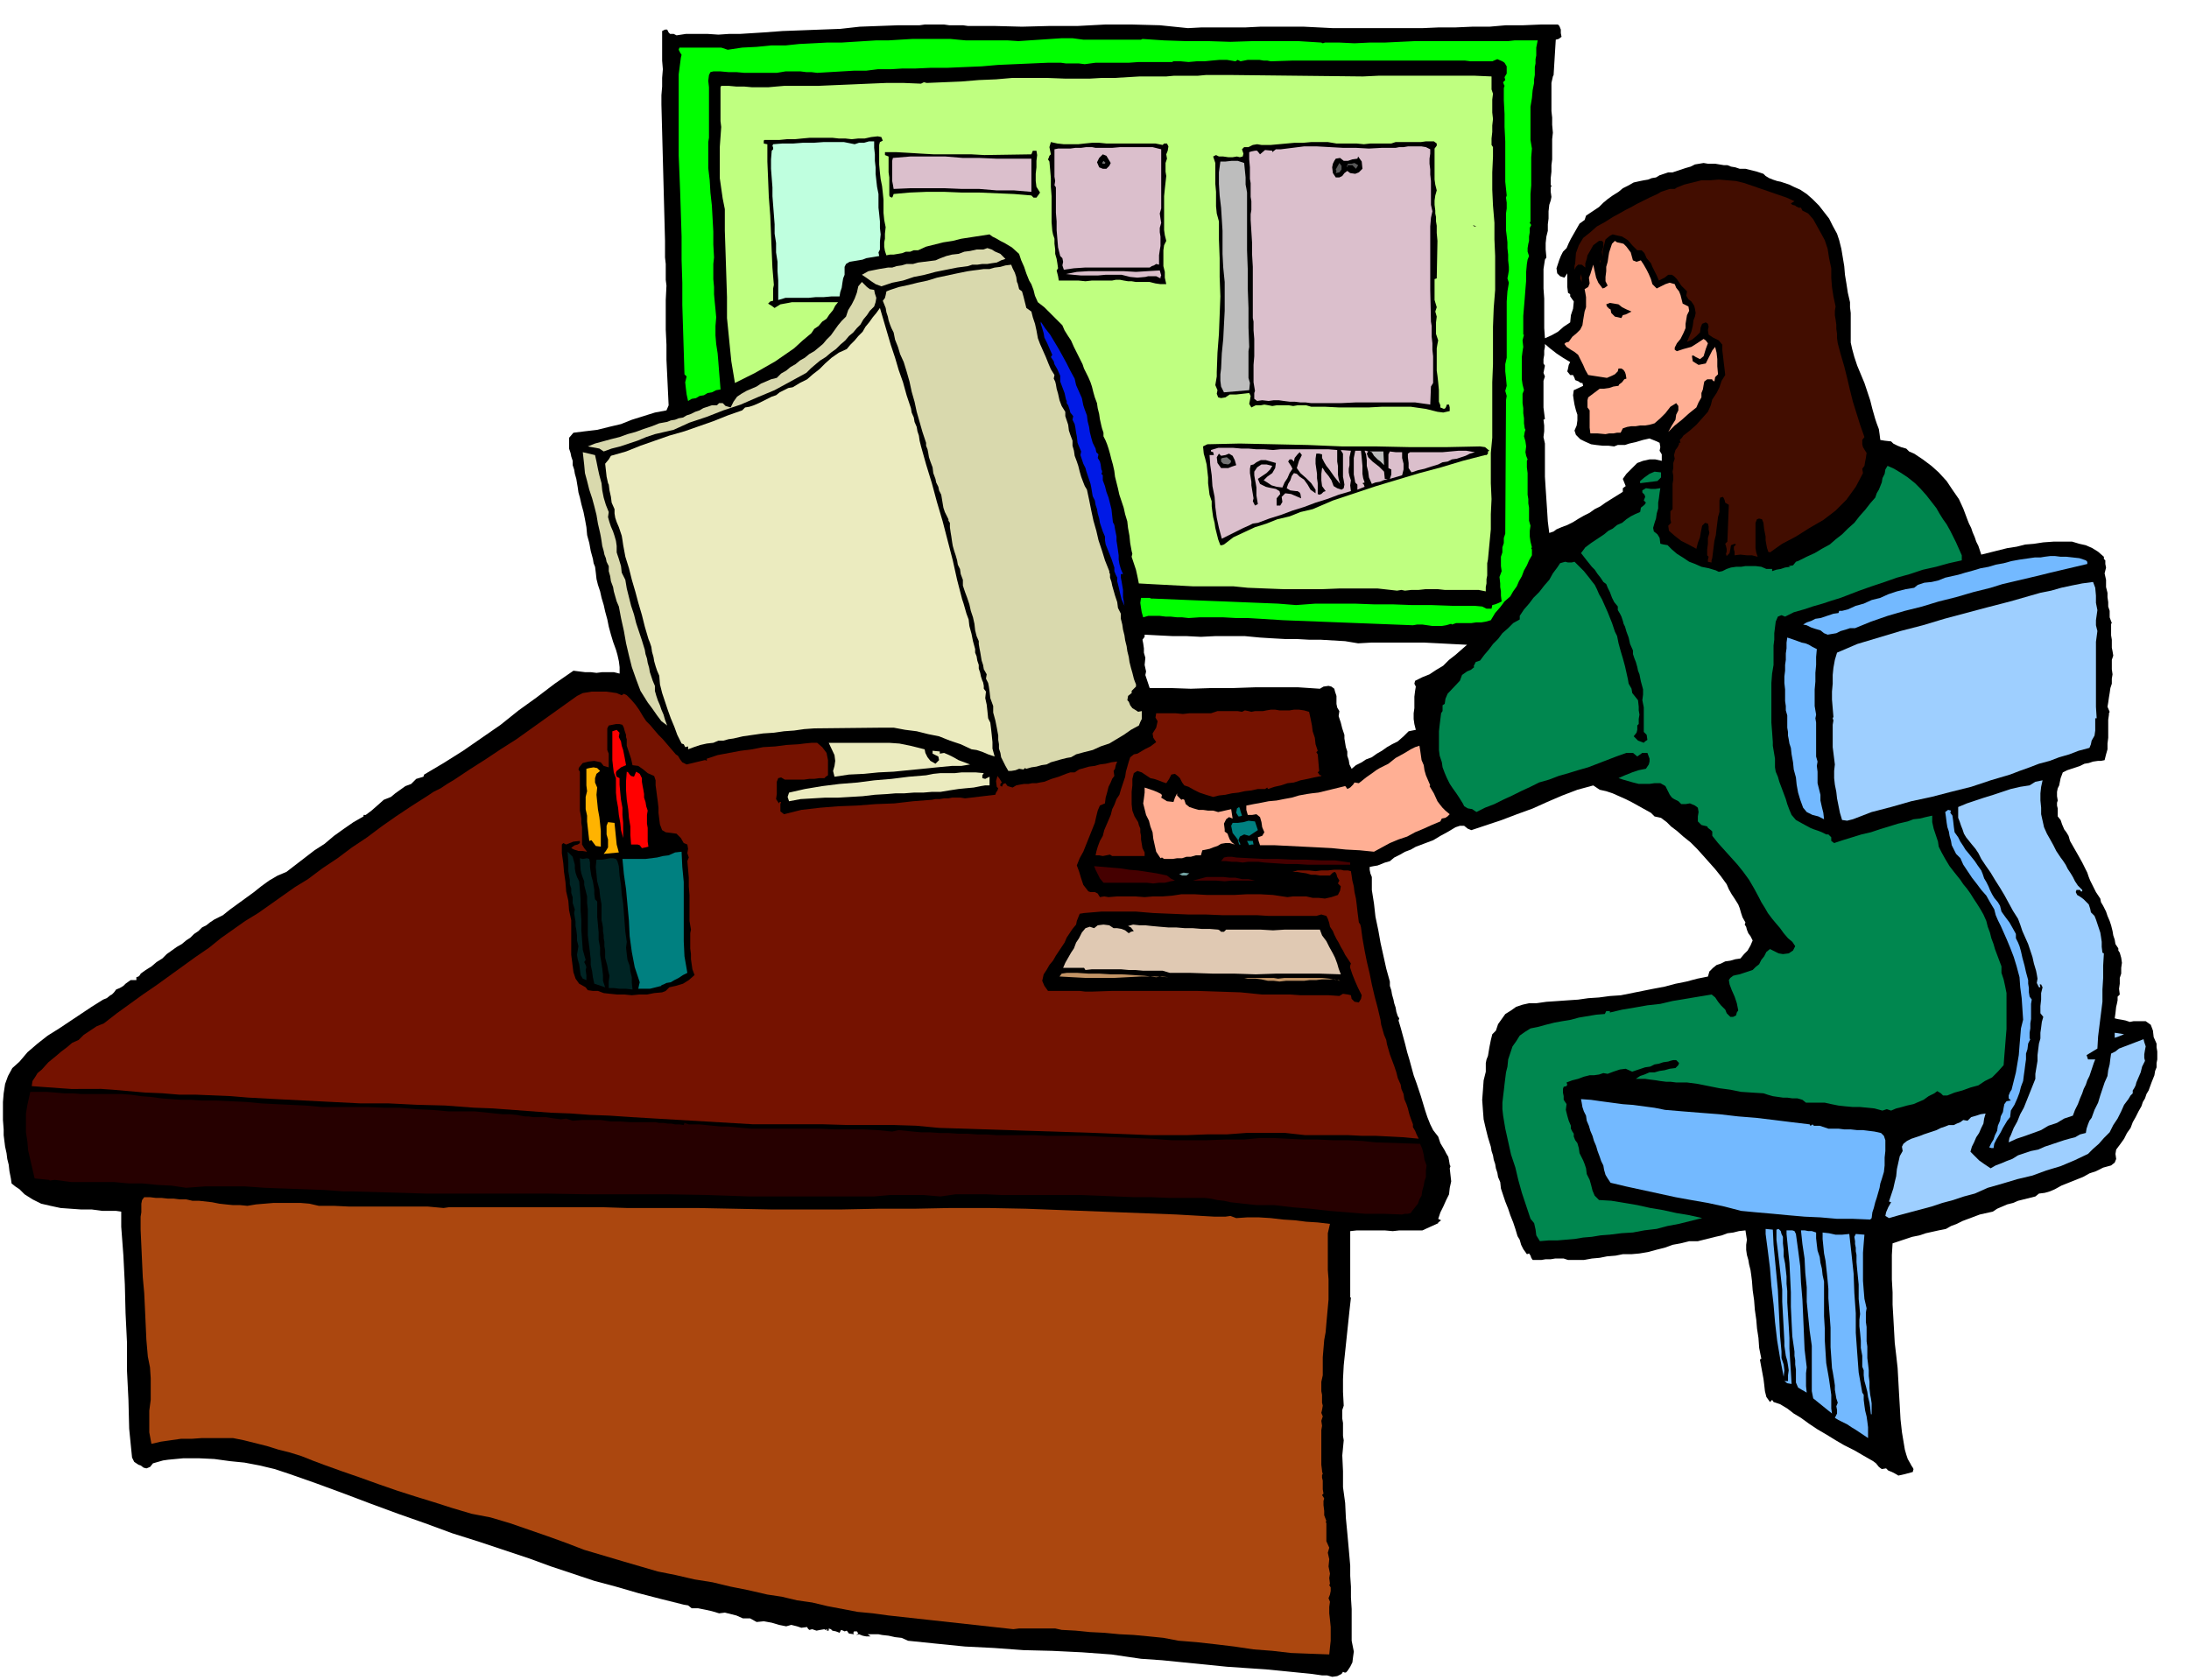 <svg xmlns="http://www.w3.org/2000/svg" fill-rule="evenodd" height="376.396" preserveAspectRatio="none" stroke-linecap="round" viewBox="0 0 3035 2329" width="490.455"><style>.brush1{fill:#000}.pen1{stroke:none}.brush5{fill:#dbbfcc}.brush6{fill:#bdbdbd}.brush7{fill:#737373}.brush9{fill:#420d00}.brush10{fill:#ffaf94}.brush11{fill:#d9d9ad}.brush12{fill:#ebebbf}.brush15{fill:#73b9ff}.brush16{fill:#9ecfff}.brush17{fill:#751200}.brush18{fill:teal}.brush19{fill:red}.brush20{fill:#ffb300}.brush21{fill:#002424}.brush22{fill:#450000}</style><path class="pen1 brush1" d="m2990 1447-4-9-1-9-3-8-7-5h-17l-5 1-6-2-5-1-6-1-4-1 1-7 1-9 1-4 1-5v-5l3-3-1-8 1-7v-8l2-6v-8l1-7-1-7-2-7-2-3v-3l-4-6-1-6-2-6-1-6-2-8-2-6-3-7-2-6-2-4-2-4-3-5-1-5-6-9-5-10-3-6-2-5-2-6-2-4-5-10-5-9-4-7-4-7-4-7-2-7-3-5-3-4-3-7-2-6-4-5v-11l-1-4v-4l1-3-1-6v-6l1-5 2-4 2-10 3-8 6-3 6-2 6-2 6-2 6-3 6-1 6-2 7-1h4l5-1 2-8 2-7v-8l1-8v-25l1-7v-2l1-2-3-7 1-6 1-7 1-6 1-7 2-6v-7l1-6-1-7v-13l2-6-1-6-1-5v-11l-1-6v-16l1-1-3-8v-9l-2-6v-6l-1-7v-6l-1-4-1-4v-10l-2-9 1-4 1-4-1-5v-5l-2-2v-3l-8-7-8-5-9-4-9-2-10-3h-26l-14 1-13 2-12 1-12 3-13 2-12 3-12 3-12 3-2-6-2-6-3-6-2-6-3-7-2-6-3-6-2-5-6-16-6-13-9-13-8-12-11-12-10-9-12-9-12-8-7-3-4-4-7-2-5-2-6-3-3-3-9-1-6-1-1-8-1-7-3-8-2-6-4-14-3-12-4-12-4-12-5-12-5-12-4-12-3-11-2-9v-41l-1-8v-7l-3-13-2-13-2-12-1-12-2-12-2-12-3-12-3-9-6-11-5-10-7-9-7-9-9-9-8-7-9-6-9-4-6-3-6-2-6-2-5-1-6-2-5-2-5-3-3-3-9-3-8-2-8-2h-8l-6-2-6-1-5-2h-5l-6-1-6-1h-10l-6-1-6 1-6 1-6 3-7 2-6 2-6 2-6 2h-6l-6 2-6 2-5 3-6 1-5 2-6 1-5 1-9 2-7 4-8 4-6 5-8 5-7 5-6 5-6 6-6 4-6 4-6 4-2 6-7 5-4 7-4 7-4 7-3 6-3 7-5 5-3 6-2 5-2 6-2 6 1 7 4 4 6 2 2-3 2-3v19l1 8 3 2v3l5 7-1 10-3 9-1 10-9 6-8 7-9 5-9 4-1-14v-41l-1-14v-27l2-13 2-3-1-11v-9l1-9 2-8v-9l1-8v-10l1-9 2-6 1-5-1-7v-6l1-2-1-2v-9l1-9v-9l1-8v-28l1-9-1-11v-10l-1-9v-39l2-9 1-2 3-49 4-1 4-3-1-5v-5l-2-5-2-2h-24l-24 1h-24l-23 2h-24l-23 1h-23l-23 1h-124l-20-1-20-1h-61l-20 1h-61l-19 1-39-4-38-1h-38l-38 2h-39l-38 1-38-1h-37l-7-1h-19l-7-1h-27l-7 1h-29l-27 1-27 1-27 3-27 1-26 1-27 1-27 2-16 1-16 1h-15l-15 1-15-1h-30l-13 2-4-2h-5l-2-2-2-4h-3l-4 2v41l1 12-1 12v12l-1 12v13l5 189v23l1 9v22l1 8-1 20v41l1 21v21l1 21 1 21 1 21-3 7-16 3-16 5-16 5-15 6-17 4-16 4-17 2-16 2-6 7v15l2 6 1 5 2 6v6l2 6 1 6 2 7 1 6 1 6 1 7 2 7 2 9 3 11 2 10 2 11 1 11 3 11 2 11 3 11 1 6 2 5 1 8 1 9 2 8 3 9 2 9 3 10 2 9 3 11 2 10 3 11 3 10 4 11 2 7 2 9 1 8v9l-8-2h-16l-8 1-8-1h-8l-8-1-8-1-26 18-25 19-25 18-25 20-26 18-26 18-27 17-27 16-1 3-10 3-7 7-8 3-7 5-7 5-6 5-10 4-9 8-8 7-8 6h-3v2l-14 8-13 9-14 10-13 11-14 9-13 10-13 10-13 10-12 5-12 7-11 8-10 8-11 8-11 8-11 8-10 8-6 3-6 3-6 4-5 4-6 3-5 5-6 4-5 5-6 4-6 5-7 4-7 5-7 5-6 6-8 5-7 6-8 5-7 5-1 2-2 2-3 1v4h-8l-7 5-3 3-5 3-5 2-3 4-3 3-2 1-5 4-5 2-16 10-15 10-15 10-15 10-16 10-14 11-14 12-11 13-10 9-6 11-4 11-2 13-1 12v25l1 13v8l1 8 1 8 2 9 1 8 2 8 1 9 2 10 1 7 5 4 6 4 7 7 11 7 12 6 13 3 14 3 14 1 14 1h15l15 2h19l7 1v21l3 40 2 40 1 40 2 41v39l2 40 1 40 4 40 3 6 6 4 3 1 4 3 4 1 5-2 4-5 7-2 7-2 7-1 21-2h22l21 1 22 3 20 2 21 4 21 5 21 7 37 13 38 14 37 14 38 14 37 13 38 14 38 12 39 13 30 10 30 11 30 10 30 10 30 8 31 9 31 8 32 8 6 1 5 4h9l10 2 9 2 10 3 8-1 8 2 8 2 9 4h10l9 5 10-1 11 2 10 3 10 2 7-2 8 2 6 2 8-1 1 2 2 2 4-1 6 2 5-1 6-1 1 1 3-1-1 2h3v-3l3 1 1 1 1 1 5 1 5 2 2-4 3 1 2 1 3-1 3 4 7 1-1-2 1-2h4l2 3-3 2 4-1 5 2 5 1h6l-4-3h15l5 1 9 1 9 2 9 1 9 4 39 4 40 4 40 2 41 3 40 1 41 2 41 3 41 6 29 2 30 3 30 3 30 3 29 2 29 2 30 3 30 3 7 1 7 1h7l7 2 7-1 6-3 2-3 2 1h2l2-2 4-6 3-6 1-8 1-7-3-15v-44l-1-16v-15l-1-15v-14l-2-23-2-22-2-21-1-21-3-22v-22l-1-22 2-21-1-6v-18l-1-6v-12l2-6-1-19v-18l1-19 2-19 2-19 2-19 2-19 2-18h-1v-92l9-1h39l11 1 9-1h32l22-10v-1l4-3-4-2 3-9 4-8 4-9 4-8 1-9 2-9-1-9-1-9 1-3-1-2-1-6-1-5-3-5-2-4-6-10-3-9-7-9-4-8-4-10-3-9-3-10-3-10-3-9-3-9-4-11-3-11-3-11-3-10-3-12-3-11-3-11-3-10 1-3-2-3-2-6-1-6-2-6-1-5-2-7-1-6-2-6v-6l-5-18-4-18-4-18-3-17-4-19-2-18-3-19v-18l-2-5-1-5v-4l5-1 6-1 5-2 5-2 7-2 6-5 8-4 7-4 8-3 7-4 8-3 8-3 8-3 10-6 11-6 5-3 5-3 6-2h6l5 4 5 2 21-7 21-7 21-8 22-8 20-9 21-9 21-8 22-6 9 6 9 2 9 3 9 4 9 4 8 4 9 5 9 5 9 5 5 5 9 2 8 6 6 6 8 6 9 8 10 8 9 9 9 10 8 9 8 9 8 10 8 11 3 7 4 7 4 6 5 8 2 5 2 7 2 6 4 7-1 3 2 3 1 4 2 5 3 4 3 6-3 7-4 7-5 5-5 6-7 1-7 2-7 1-6 3-6 2-5 4-5 5-2 7-15 3-15 4-15 3-15 4-16 3-15 3-15 3-15 3-15 1-15 2-15 1-14 2-15 1-14 1-15 1-14 2h-10l-9 2-9 3-7 5-8 5-5 7-5 7-3 9-5 5-2 8-1 5-1 5-1 6-1 6-2 5-1 5v12l-3 12-1 14-1 13 1 14 1 13 3 13 3 12 4 13 1 6 2 6 1 6 2 6 1 6 2 6 1 6 3 7 1 9 3 9 3 9 4 10 3 9 4 10 3 9 3 10 3 5 2 7 3 6 5 7 3-1 2 3 1 3 2 3h12l6-1h7l6-1h12l6 2h22l11-2 11-1 10-2 12-1 10-2h12l11-1 12-2 11-3 12-3 11-4 11-2 12-3h12l8-2 8-2 8-2 9-2 8-3 8-1 8-2 9-1 2 13-1 7v7l1 7 2 7 1 6 2 8 1 7 1 8 1 13 2 14 1 13 2 14 1 12 2 13 1 14 3 15-2 1 5 27 1 8 1 9 2 8 5 7 3-3 2 3 9 3 10 6 9 7 10 6 11 8 12 8 12 7 13 8 12 7 14 7 12 7 14 8 4 3 4 5 4 3 6-1 3 3 5 2 4 2 5 3 9-2 11-3 1-4-1-2-2-3-1-2-4-7-2-6-2-7-1-6-3-18-2-18-1-18-1-17-1-18-1-18-2-18-2-17-1-18-1-18-1-17v-17l-1-18v-34l1-16 9-3 9-3 9-3 10-2 9-3 9-2 9-2 10-2 7-4 8-3 8-4 8-3 8-3 8-3 9-2 9-2 6-4 7-3 7-3 8-2 7-3 8-2 8-2 8-2 5-4 8-1 7-2 7-3 9-5 10-4 10-4 10-4 9-5 9-3 10-5 11-3 5-4 2-5-1-7 1-6 6-8 5-7 4-8 5-7 3-8 4-7 4-8 4-7 2-6 3-5 2-6 3-5 4-11 4-10 1-6 2-5v-6l1-5v-11l-1-6v-5zM1962 944l-1 4 2 4-1 6-1 8v16l-1 7v8l1 7 2 8-10 2-7 7-8 7-8 4-7 4-7 5-7 4-7 5-8 3-6 4-8 4-6 5-3-6-1-6-2-6v-6l-2-6-1-6-1-6v-5l-3-9-2-8-3-9 1-7-3-5-1-5v-11l-2-6-1-4-4-3-4-1-7 1-5 3-30-2h-60l-29 1h-30l-30 1-29-1h-28l-2-6-2-6-2-6 1-5-2-9 1-10-2-7v-6l-1-7-1-5 3-4v-3l19 1 20 1h19l20 1 20-1h41l21 2 16 1 18 1h16l18 1h16l17 1 17 1 18 3 18-1h74l20 1 19 1 20 1-8 7-8 7-9 7-8 8-10 6-9 6-10 4-10 5zm342-305-9-2h-8l-9 2-8 3-7 7-8 8-5 7 4 10-4 3v5l-8 5-8 5-8 5-7 5-8 4-7 5-8 4-7 4-8 5-8 4-8 3-7 3-4 3-6 2-2-16-1-16-1-15-1-15-1-16v-46l-2-9 1-8v-8l-1-8 2-1-1-8-1-8v-37l2-6-2-5 1-5 1-5-2-3v-6l1-6v-6l1-5v-4l7 6 9 7 9 6 10 6-2 4-1 5-1 4 4 5h4l2 4 1 3 5 2 1 1 2 1h2l1 4-13 6-1 7 1 7 1 6 2 8 2 6v8l-1 7-3 7 2 6 6 6 6 3 9 4 7 1 9 1h8l8 1 5-2h10l6-2 9-2 10-3 9-2 10 4 4 2 1 6-1 5 3 5v9z"/><path class="pen1" style="fill:#0f0" d="M1383 56h14l15 1 15-1 15-1 15-1 15-1h15l15 2h80l2-1 30 2 30 1h31l31 1 31-1h63l32 2 2 1 3-1h20l21 1 21-1h21l21-1 21-1h129l9-1h32l-2 10v11l-1 5v6l-1 5v11l-1 6v5l-2 10-1 11-2 12v46l2 12-1 12v39l-1 12v38l-1 2 2 3-2 4v6l-1 6v6l-1 4-1 6v5l2 6-2 5-1 6-1 11v12l-1 12-1 13-1 12-1 12v26h1l-2 8 1 9-1 6-1 8v31l1 7 2 8-2 5v13l1 7v7l1 7v7l1 7 1 2-1 3-1 6 2 7 1 7-1 8 1 5 2 5-1 2v9l1 8v30l1 6v6l1 6v18l2 7-1 7v8l1 7 2 8-1 1 1 2v8l-4 7-3 7-4 7-3 8-4 7-3 7-5 7-4 7-8 7-6 8-7 8-6 10-7 2-6 1h-7l-7 1h-21l-6 2-1-1-7 2-6 1h-13l-7-1-7-1h-7l-6 1-180-7-16-1-16-1-17-1h-16l-18-1h-33l-15 1-9-1h-7l-9-1h-7l-8-1h-16l-7 2-2-7-1-6-1-7 1-7h12l2 1h3l24 1 24 1 25 1 26 1 24 1 25 1 25 1 25 2 27-2h54l27 1h26l27 1h27l28 1h31l11 1 6 3h7l1-5 4-1 5-2 4-2-1-8v-6l-1-6v-5l-1-9 3-8-1-7v-13l2-6v-7l2-6v-7l2-6 1-179v-6l1-6-2-7 2-7-1-11-1-9v-10l2-9v-78l1-14 2-12-2-6 1-5 1-6v-5l-1-9v-8l-1-9v-8l-1-9-1-8v-23l1-7v-8l-1-7 1-3-2-19v-56l-1-20v-18l-1-19v-17l1-3-1-2-1-3 3-3-1-4 3-5V92l-3-5-3-2-7-3-7 3h-30l-8-1h-239l-30 1-5-1h-5l-6-1h-16l-10 2-4-2-3 2-12-2h-10l-11 1-10 1h-11l-11 1-11-1h-10l-2 1h-46l-14 1h-46l-15 2-8-1h-18l-7-1h-18l-23 1-23 1-23 1-23 2-24 1-23 1h-23l-22 1h-18l-16 1h-18l-16 2h-17l-17 1-17 1-17 1-8-1h-7l-8-1h-21l-6 1-6 1h-45l-11-1h-11l-11-1h-10l-4 1-2 4-1 8 1 9v70l-1 6v36l2 17 1 17 2 18 1 18 1 18v18l1 18-1 9v21l1 11v10l1 11 1 10 1 11-1 12v13l1 12 2 13 1 12 1 13 1 12 1 13-6 1-6 3-6 1-5 3-6 1-5 3-6 1-5 3-2-9-1-8-1-9 2-8-3-3-1-32-1-32-1-32v-31l-1-32v-32l-1-32-1-31-1-25-1-24V103l3-23 1-4-2-3-2-4 1-3h58l9 3 20-3 20-1 20-2h20l19-2 20-1 19-1h20l16-1 16-1 16-1h17l16-1 17-1h53l10 1 11 1h44z"/><path class="pen1" style="fill:#bfff80" d="m1890 106 21-1h134l23 1v18l2 6-1 8v18l1 9-1 9v9l-1 9v9l2 3v13l-1 22v24l1 22 2 24v23l1 23v47l-2 25-1 26v52l-1 25v77l-2 21v42l1 22-1 21v21l-2 21-2 21-1 5v17l-1 5v6l-1 5v6l-10-2h-47l-9-1h-18l-9 1h-10l-9 1-5-1-6 1-27-3h-53l-25 1h-51l-26-1-25-1-20-2h-56l-19-1-19-1-19-1-18-1-2-10-2-9-3-9-3-9 1-4-1-4-2-11-1-10-2-11-1-9-3-10-2-9-3-9-3-9-2-9-2-8-2-8-1-8-2-9-2-7-2-8-2-7-2-6-2-5-3-6v-5l-2-6-1-4-2-9-1-7-2-8-1-7-3-8-2-7-2-8-2-6-3-7-3-6-3-6-2-6-3-6-3-6-3-6-3-6-4-9-4-6-5-8-3-7-8-8-8-8-9-9-9-7-4-9-2-8-3-8-3-5-4-10-3-9-4-9-3-9-10-9-10-6-6-3-5-3-6-3-4-3-13 2-13 2-13 2-12 3-13 2-12 3-12 3-11 5h-6l-5 2h-6l-5 2-6 1-6 1h-5l-5 1-2-6-1-6v-6l1-5v-7l1-9-2-10-1-10v-18l-1-10-1-9-2-10-1-9-1-11v-27l1-4 2-1 2-1-2-5-5-1-9 1-9 2h-9l-9 1-9-1h-9l-9-1h-31l-11 1-10 1h-11l-10 1h-21l-1 1v4l5 1v24l1 24 1 25 2 26 1 24 1 25 1 23 2 24-1 5v17l-4 1-3 3 5 3 4 3 8-5 11-2 5-1h64l-4 5-3 6-5 6-4 6-6 4-5 6-6 4-4 6-12 10-12 11-13 9-13 9-14 8-14 8-14 7-14 7-5-30-3-30-3-30v-29l-1-31-1-31-1-30v-30l-3-15-2-14-2-14v-43l1-14 1-14-1-8v-47l1-2h10l11 1h11l11 1h22l11-1 12-1h47l23-1 24-1 23-1 24-1h24l24 1 4-2 4 1 24-1 24-1 24-2 24-1 23-2h47l26 1h34l17-1h18l17-1 17-1h37l11-1h33l11-1h36l182 2z"/><path class="pen1" style="fill:#bfffdf" d="M1212 196v9l1 9v9l1 9v9l1 9 1 9 2 10v19l1 9 1 10v9l1 9-1 10v11l-2 4 1 5-6 1-6 1-6 1-5 2-6 1-6 1-6 1-5 3-2 4v11l-2 5-1 6-1 7-2 6-1 6h-11l-11 1h-11l-10 1h-32l-10 3v-27l-1-13v-13l-2-13v-13l-2-13v-13l-1-13-1-13-1-13v-12l-1-13-1-13v-13l1-12 2-2v-2l-1-3 1-2 13-1h15l13-1h15l14-1h28l15 3 6-2h7l7-2h7z"/><path class="pen1 brush1" d="M1992 199v3l-3 4v43l1 7 2 8-2 7-1 7v6l1 8v4l1 5v6l1 6v10l1 11-1 52-3 1v29l3 10-2 6 2 7-1 8v16l3 9-1 5-1 6v31l1 7 1 9 1 11v16l2 5v3l5 2 2-1 1-2 1-3h3l1 4v5l-9 2-8-1-8-2-8-2-21-3h-40l-19 1h-40l-20-1h-19l-7-2h-12l-6 1-6-1h-17l-6 1-5-1-6-1-5 1h-7l-6 3-3-5 1-5 1-6-2-4-9 1-9 1h-9l-6 4-6 1-4-1-2-5 1-5-3-7 1-6 1-6v-6l1-27 2-26 1-26 1-26-1-27v-26l-1-26v-25l-3-11-1-10v-20l-1-11v-29l-3-9 4-2 4 2h6l7 1h6l6-1 4 1 4-1 1-4-1-3-1-3 3-3h6l6-3 6-1 6 1h13l11-1 11-1 11-1h12l11-1h23l12 2h28l10 1 9-1h29l6-2h35l7-1h11l4 3zm-458 0h68l10 2 2-2h4l2 4-1 6-2 5 1 6-2 6v12l1 6-1 9-1 9-1 10v47l1 7 2 8-3 6-1 7v22l2 8v8l2 9h-8l-7-1-8-2h-19l-6-1h-5l-6-1-5-1h-6l-5 1h-28l-9 1-10-1h-27l-1-6-1-4-1-4 2-3-1-7-1-6-2-7v-6l-1-8v-7l-2-6-1-5-1-12v-36l-1-13v-12l-1-12-1-11-2-3 1-2 1-3 2-2-2-10 2-7 9 2 9 1h20l9-1 10-1h10l10 1z"/><path class="pen1 brush5" d="M1519 205h23l11-1h45l12 3v82l-2 7 1 7 1 6-2 7v6l1 6v13l-1 6-1 7v13l-4-1-3 2-3 1-3 2h-90l-15 1-14 2-2-6 1-5-1-5-3-3-3-12-1-12-1-12v-12l-1-12v-35l-1-2-1-1 1-6-1-6v-38l5-1h17l7-1h8l7-1h8l5 1zm416 0 5-1h6l6-1h19l6 1 6 3v6l-1 7v7l1 8v7l1 9v33l2 9-2 9-1 12v88l1 44 1 6v15l1 9v9l1 9v37l-3 5-1 25-21-3h-82l-21 1h-41l-8-1h-7l-8-1h-7l-8-1-7-1h-7l-7 1-9-1-7 1-4-3v-8l1-3-2-12v-24l1-12v-24l-1-12v-12l-1-5v-71l-1-17v-16l-1-16-1-16v-8l1-6v-12l-1-6v-19l-1-6v-16l-1-11v-10l3-1 5-1h3l4 5 7-6 10 1v2l5-4h7l8-1 8-1 16-2h18l18 1 18 1h18l18 1 18-1h19z"/><path class="pen1 brush1" d="m1438 215-1 8v9l-1 9v10l1 8 5 8-2 3-3 4h-4l-3-3-24-2-24-1-24-1h-24l-25-1h-24l-24 1-22 2-1 3-1 2-3-1-1-2v-25l-1-7v-22l-5-2v-4h16l18 1 16 1 18 1h52l18 1 65-1 2-5h5l1 6zm102 11-2 4-4 4h-5l-5-2-3-7 3-6 5-5 5 2 3 5 3 5z"/><path class="pen1 brush5" d="M1430 220v46l-24-2h-24l-24-2h-24l-24-1h-48l-23 1-1-6-1-5v-28l1-4 24-2h49l24 2h23l23 1h49z"/><path class="pen1 brush1" d="m1889 234-5 5-5 2-7-1-4-3-4 3-3 4-4 2h-5l-4-6-1-8 1-5 2-4 2-3 6-1 5 4h6l6-2 7-1 1-3 5 7 1 10z"/><path class="pen1 brush6" d="m1725 226 1 10 1 10v10l1 5 1 6v80l1 27v26l1 27v27l1 27-1 6v37l2 7-1 10-35 3-4-8-1-8v-9l1-8 1-21 2-20 1-20 1-19v-40l-2-20-1-19v-32l-1-16-1-16-2-17-1-16v-16l2-15h7l9-1h8l9 3z"/><path class="pen1 brush7" d="M1533 226h-1v1h-3l-1-1 2-3 3 3z"/><path class="pen1" d="m1860 235-3 4-5 1 1-3-1-2 5-9 3 4v5zm23-6-1 2-2 3-5-5h-6l-1 1 1 1h-2l2-4h5l4-1 5 3z" style="fill:#595959"/><path class="pen1 brush9" d="m2477 274 11 5-5 3 2 2 4 1 1 1 4 2h3l2 4 8 4 7 8 5 9 5 9 6 11 4 12 2 13 3 14v13l1 13 2 13 3 14-1 6v6l1 6 1 7v6l1 7v6l1 7 4 15 5 17 4 16 4 17 4 16 5 16 5 16 6 17-3 4v6l1 4 3 5 2 3-1 7-1 5-1 6-3 4 1 6-10 19-13 18-15 15-17 13-19 11-19 12-19 10-17 12-2-1v1l-2-6-1-5-1-6v-5l-2-10-1-9-2-5-4-1-3 1-2 5v35l1 6 2 6-8-2h-7l-9-1-8 1v-5l-1-3v-4l3-3-2-1-5 2-1 6-1 5-4 4-1-3 1-3v-4l-1-4-1-3 3-3 2-51-5-3-1-4-2-4-4 1-1 4v16l-2 7-1 8-1 8-1 9-2 8-1 8-1 8-1 8-1 3v3l-5-1v-3l1-4-2-2v-8l1-8v-8l2-7-1-5v-4l-1-4-4-1-4 4-1 5-1 5-1 6-3 8-2 8-11-6-10-5-9-7-8-7-1-7 4-4-1-5v-11l3-3v-35l1-6v-5l-1-6 1-5v-7l2-6-1-5 2-7 3-4 2-4v-2h2l-1-4 3-3 2-3 9-7 9-8 8-9 8-9 4-9 2-8 6-9 4-8 3-9 5-8-1-9-1-8-1-9-1-8v-8l-5-6-8-4-6-4-1-6 1-5-1-4-3-2-5 2-2 5-1 7-5 5-6 5-7 3 3-7 3-7 2-8 1-8 2-5 1-5-1-6-1-4-4-6-4-3-3-5 1-6-8-8-6-9-4-4-3-2h-5l-5 4-4 2-4 2-3-7-3-6-3-6-2-5-6-7-3-7-4-4h-6l-7-7-6-7-8-5-9-2-4-1-4 2-6 5-2 8-2 8v8l-1-7 2-7v-6l-2-2h-4l-8 6-5 9-3 5-1 5-2 6v6l-5-4h-5l-3 3-2 4v-5l1-4 1-14 4-11 6-10 10-8 9-8 11-6 11-7 11-6 7-4 8-4 7-4 8-4 10-5 11-5 5-3 6-2 6-2h7l3-2 10-4 12-3 12-3h12l12-1 12 1 12 1 12 3 58 20z"/><path class="pen1 brush1" d="M2047 314h-3l-2-2 5 2z"/><path class="pen1 brush10" d="m2255 342 6 8 3 11 5 2 6-2 4 6 4 7 3 6 3 7 2 7 6 6 6-3 6-3 6-2 7 2 2 5 4 5 2 5 2 8 1 4 4 2 4 2 1 6-3 6-1 6-1 6v6l-3 7-4 8-5 6-3 6v3l3 2 9-3 11-3 8-5 9-6 3 2 3 4-3 8-3 10-5 4-6-3-3-2h-2v2l1 6 8 5 10-2 3-6 3-6 3-6 4-5 2 8 1 9v10l1 11-4 4-1 6-3-2v-1h-7l-4 3-1 5-1 6-2 5v6l-4 7-3 7-10 8-10 9-10 8-9 9 5-9 5-8 1-7 3-6v-6l-3-4-8 5-7 9-7 7-8 7-7 2-6 1h-7l-6 1h-6l-6 1-6 2-3 6h-5l-5 1h-6l-5 1-11-1h-10l-1-8v-24l-3-4v-10l1-4 16-12h6l7-1 6-2 7-1 1-2 4-3 3-4 3-1-1-6-1-3-2-3-3-2h-4l-1 4-2 2-2 2-4 2-7 3-26-4-4-7-3-7-4-8-3-6-5-4-5-3-6-4-3-4 2-2 4-1 5-7 6-5 5-5 3-6 1-7 1-6 1-6 2-6v-14l-1-6-1-5 5-3 2-5-1-8 2-5 4-13 2 9 2 9 3 7 6 8 3-1 4-3-3-6v-6l1-8v-6l2-7 1-7 1-6 2-6 2-6 4-4 3 2 5 1 4 1 4 4z"/><path class="pen1 brush11" d="m1394 359-6 2-6 3-7 1-6 1h-7l-7 1h-7l-6 2-15 2-15 3-15 3-15 4-15 3-15 5-15 3-15 5-8-3-6-4-7-5-6-4 9-5 10-2 5-1 6-1 6-1h6l6-2 7-1 7-2h9l7-2 8-1 8-1 8-1 7-3 8-3 8-2 9-1 8-3 8-1 9-2h9l6-2 6 2 5 3 7 3 7 7z"/><path class="pen1 brush9" d="m2219 365-1-3 2-3-1 2v4z"/><path class="pen1 brush11" d="m1410 391 1 2 1 4 1 4 4 3 2 7 2 8 2 8 7 5 2 8 3 9 2 9 2 11 3 8 4 9 4 9 4 10 3 7 5 8-1 5 2 4 1 4 1 6 2 7 2 9 3 8 5 8v6l2 6 2 6 1 8 2 6 3 8v7l2 7 1 7 3 8 2 6 2 8 2 7 3 8 2 5 3 5 3 14 3 15 3 14 4 14 3 13 5 15 4 13 6 15v2l1 2v5l2 6 1 5 2 7 2 7 3 9 1 8 4 8v7l2 8 1 7 2 8 1 7 2 8 1 7 2 8 1 7 2 8 2 7 2 8 1 3 2 5v3l-3 3-3 3v3l-5 4-1 6 2 2 2 5 3 4 5 3 3 2 5-1v11l-2 4-2 5-11 6-10 7-10 6-10 6-12 4-11 5-12 3-11 3-7 4-6 1-8 2-7 2-7 2-6 3-7 1-7 2-7 1-7 2-2-1-2 2-6-1-5 2-6 1h-4l-4-7-3-6-3-6-1-6-2-6v-6l-1-6v-6l-2-11-2-10-3-11v-9l-4-11-1-9-1-7-1-5-3-6 1-6-4-7-1-6-2-6-1-6-1-6-1-5-1-6v-4l-3-7-2-8-1-9-2-9-3-9-2-9-3-9-3-8-3-9v-8l-3-8-1-7-3-6-1-6-2-7-2-6-2-7-1-6-1-7-1-6-1-7v-6l-2-3v-2l-5-10-2-6-1-6-1-6-1-6-3-6-1-5-3-6-1-5-3-8-1-8-3-8-2-6-1-6-1-5-2-5v-4l-5-15-4-14-4-14-3-14-4-14-3-14-4-14-4-13-5-11-3-10-4-10-2-10-3-6-2-5-2-6-1-5-2-6-1-6-2-5-2-5 3-4 1-4 1-5 5-2 12-4 14-3 12-3 14-3 13-4 14-3 14-3 15-3 7-1 8-1 7-1h8l7-2 8-1 7-2 8-1 2 5 3 6 2 6 1 7z"/><path class="pen1 brush5" d="m1610 382-1 2v2l-6-3h-11l-4 1-11 1-10-1-12-3h-22l-11 1h-23l-11-1-10-1 15-3 16-1h49l17 1 16-1 17-1 2 7z"/><path class="pen1 brush9" d="m2193 391-2-5 1-6 1 5v6z"/><path class="pen1 brush11" d="m1212 402 1 5 2 6-1 6-2 6-6 6-4 6-5 6-4 7-5 5-5 6-6 5-5 6-7 6-6 6-7 5-7 6-8 5-6 5-7 6-6 6-22 12-22 12-24 10-23 10-24 8-23 9-24 8-22 10-13 3-13 3-12 4-12 5-12 4-12 4-12 3-11 4-6-4-5-1-6-1-5-1 10-4 11-3 11-3 12-3 11-4 11-3 11-4 12-4 10-4 11-2 5-2 6-1 5-2 6-1 5-3 6-2 6-3 6-2 5-3 6-2 6-2h7l3-3h5l4 4 7 2 4-8 5-7 6-4 7-4 7-3 7-3 6-4 7-3 7-3 8-2 6-6 7-4 6-5 7-4 6-5 7-4 6-5 7-4 6-5 6-5 5-6 6-6 5-7 5-7 5-6 6-6 3-9 5-8 4-8 3-8 2-9 5-6 3 3 4 4 4 3 6 1z"/><path class="pen1 brush1" d="m2249 426 6 3 7 3-4 2-4 2-4 1-2 4-9-2-5-5-1-5-2-1-3-3-1-3 5-2 6 1 6 1 5 4z"/><path class="pen1 brush12" d="m1263 566 1 6 3 7 1 6 3 7 1 6 2 6 1 7 2 8 7 25 8 26 7 26 8 27 7 27 7 27 6 27 7 27 2 6 2 7 2 7 3 8 1 9 3 11 2 10 3 11v5l2 5 1 6 2 6v5l2 6 1 5 2 6 1 2 1 5v4l3 4-1 9 2 9 1 9 1 10 3 6 1 8 1 9 1 10v9l3 11-9-3-7-3-9-3-7-1-15-7-15-5-15-6-15-3-16-4-16-2-16-3h-15l-95 1-14 1-14 2-14 1-14 2-15 1-14 2-14 2-13 3-7 1-7 2h-7l-7 3-9 1-9 2-9 3-8 3v-4l-4 1-2-4-3-1-6-12-4-11-5-12-4-11-4-12-4-12-3-12-1-12-3-7-2-6-2-7-1-6-2-7-1-7-2-6-2-5-5-17-4-16-5-17-4-15-5-17-4-16-5-16-3-16-1-7-1-6-2-6-2-6-3-7-2-6-1-6v-6l-4-9-1-8-2-9-1-8-1-2-2-9-1-9-1-9 5-6 3-5 7-2 7-2 7-2 20-8 20-7 20-7 21-6 20-7 20-7 20-8 20-7 4-4 6-1 6-2 7-3 6-3 6-3 6-3 6-2 5-4 6-3 6-3 6-1 10-6 10-5 8-7 9-7 8-8 9-8 10-7 11-5 5-6 6-6 5-6 6-6 4-7 5-6 5-7 5-6 5-7 5 17 5 17 5 17 6 18 5 17 6 17 5 18 6 18z"/><path class="pen1" style="fill:#0019e6" d="m1490 525 2 9 4 9 4 9 2 10 2 6 3 8 1 8 2 8 1 7 2 8 2 7 4 8 1 5 3 3-1 5 3 5 1 4 1 7 1 2v2l-1 2 2 2v7l3 8 2 8 3 8 2 8 2 8 1 9 1 9 2 4 1 6 1 5 1 5v6l1 6 1 7 1 7v6l1 6 2 7 3 7h-3v5l1 5 1 6 1 6v10l1 6 1 6-4-9-2-8-2-9-2-8v-5l-2-4-2-5v-5l-2-6-2-6-2-5-2-5-2-5-2-5-1-6v-5l-3-7-2-6-2-6-1-6-2-7-1-6-2-6-1-6-3-6-1-6-1-6-1-5-2-6-2-6-2-6-1-4-3-6-2-6-2-6 1-5-3-7-2-5-1-9-1-5-1-7-1-5-3-6 1-5-4-5-1-4-2-6-2-3v-3l-1-2-2-9-3-8-3-8v-8l-4-9-4-7-1-4-2-3-2-3 2-3-4-9-3-7-4-8-1-6-2-7-2-6v-3l6 9 7 9 6 10 6 10 5 9 6 11 5 10 6 11z"/><path class="pen1 brush1" d="m2052 619 7 1 6 5-2 1v3l-2 2h-2l-31 8-30 9-30 8-30 9-30 9-30 10-30 10-28 12-17 4-15 6-17 4-15 6-16 5-15 7-15 7-13 10-3 1h-2l-3-8-2-8-2-8-1-7-2-8-1-7-1-8v-7l-3-9-1-8-1-8v-8l-1-9-1-9-2-8-2-7-1-10 6-3 45-1 47 1 47 1 48 2h47l48 1h48l48-1z"/><path class="pen1 brush5" d="M1854 624v16l1 6v12l1 6 2 7-8-10-7-10-4-5-3-5-3-6v-5l-4-1h-4l-1 7v7l1 7 1 7v6l1 7v15l2 1 3-1 3-3 3-1-5-7-1-8v-9l1-8h1l3 5 5 6 4 6 3 8 5 3 6 2 3-2 1-5-1-6-1-5v-32l-2-3-1-2 14 1-2 9v11l-1 5v5l1 5 2 6-1 7 1 8-17 5-16 6-16 5-16 6-16 5-16 6-16 5-16 6-7 1-6 3-7 3-6 3-6 3-6 3-6 3-6 3-4-15-3-14-2-15-1-14-3-15-1-15-2-14-1-14h6l-1-4-3-1v-2l10-3h21l11 1h10l11 1h11l12 1 10-1h67l12 1zm33 1 1 10 1 11v11l1 6 2 6-3 1 2 2 1 3-10 4v-7l-3-3-1-6-1-5v-23l1-5 1-5h8zm10 1-2 3 2 5 6 6 9 7 7 7 1 10h4l-6 2-5 2-6 1-5 2-4-9-1-8-2-8v-8l-1-8-2-5h2l3 1z"/><path class="pen1 brush6" d="m1919 645-5-5-4-3-5-5-3-5-3-1h19l1 19z"/><path class="pen1 brush5" d="m2045 627-7 2-6 3-6 2-6 2-7 1-6 3-7 1-6 3-10 3-9 3-9 2-9 3-4-6v-7l-1-8v-5l3-2h45l11-1 11-1h11l12 2zm-101 0v8l2 8v8l-2 8-17 5 2-6v-7l-2-1-2-1v-19l2-4 8 1h9z"/><path class="pen1 brush11" d="m825 631 2 9 2 10 2 9 3 11 1 10 2 10 3 10 4 10-1 7 2 7 2 6 3 7 2 6 2 7 1 7v9l3 9 3 10 1 9 5 10 2 12 3 12 3 12 4 12 3 12 4 12 4 12 4 13 1 6 2 6 1 6 2 7 1 6 2 6 2 6 3 7v7l2 7 2 6 3 7 2 6 3 7 2 7 3 8-8-6-6-8-7-10-6-8-10-16-6-16-6-17-4-16-4-17-3-17-4-18-3-16-3-7-2-7-2-7-1-6-3-8-1-7-2-7v-7l-3-6-1-5-2-5-1-5-2-7-1-7-1-6-1-5-3-13-2-12-3-12-3-11-4-12-3-12-3-11-1-11-2-18 17 4z"/><path class="pen1 brush1" d="m1805 631-4 8-3 10 5 7 8 7 7 7 6 9v5l-7-5-4-7-5-7-6-4-4-4-4-1-3 4-2 6-3 5-2 6 5 3 8 1h2l3 2 1 2 1 6-7-3-7-3-8-1-5 5 1 7-3 5h-5v-10l5-6-1-4-5-3-5-1-5-1-4-1-8-4-3-7 6-4 6-4 5-5 3-5-8-2h-7l-6 4-4 6v5l1 6 1 5 1 6v11l1 6 1 6-4 2-3-6 1-4-1-6-1-6-1-6v-5l-1-6-1-6v-6l1-5 4-1 4-3 6-3h7l7 2 7 2-1 7-4 7-7 5-5 5 5 3 6 4 7 2 8 1 3-7 4-6 3-7 4-6-2-4-2-3-2-3 2-3h3l3 3 1-5 4-5 3-3 3 4zm-96 1 3 6 2 7-6 2-5 2h-10l-5-7-1-8 3-5 3 3 6-1 5-2 5 3z"/><path class="pen1 brush7" d="m1707 639-1 3-3 2-7-1-3-3v-4l2-1 6-1 6 5z"/><path class="pen1" d="m2685 705 4 7 5 8 5 7 5 9 4 8 4 8 4 9 4 9v7l-18 4-18 5-18 4-18 6-18 5-17 6-18 6-17 6-13 5-13 5-13 4-12 4-14 4-12 4-14 4-12 6-5-2-5 2-3 7-1 8-1 8v9l-1 8v27l-2 12-1 13v55l1 13 1 14v5l1 6 1 6 1 6v12l1 6 3 7 2 7 3 8 3 8 3 8 2 7 3 8 3 7 6 7 9 5 11 6 5 2 6 2 5 2 6 3h3l4 4v5l4 3 12-4 13-4 13-4 13-3 12-4 13-4 13-4 13-3 8-3 9-1 8-2 9-2v9l2 9 3 9 3 9 1 7 4 8 5 9 6 10 7 9 8 10 4 6 5 6 5 7 5 8 4 6 5 8 4 7 4 9 2 8 3 8 2 8 3 8 2 7 3 8 3 8 3 8v9l3 9 2 9 2 10v50l-1 12-1 13-1 12-1 13-8 9-8 8-10 5-9 6-11 3-11 4-11 3-10 4h-6l-3-3-5-3-4 3-8 4-7 5-7 3-7 3-9 2-7 2-8 2-7 3-6-2-6 2-11-3-10-1-10-1h-10l-11-1-9-1-10-2-9-2h-26l-5-4-7-2h-7l-7-1h-6l-7-1-7-1-7-2-6-2-16-1-15-1-15-3-15-2-15-3-15-3-15-2h-15l-8-1h-6l-8-1-6-1-8-1-7-1h-13l6-4 6-2 7-3h7l7-2 7-1 7-2 8-1 4-4 1-3-4-4h-4l-4 1-3 1-7 1-6 2-6 1-6 3-7 1-6 2-6 2-6 2-9-4-8 1-9 3-8 3-6-1-6 2-7 1h-6l-8 2-8 3-8 2-8 3 1 3-1 2-4 1-1 3v5l1 5v5l4 6-1 8 2 8 2 7 3 7v4l2 4 2 3v4l2 5 3 4 2 7 1 7 2 4 3 6 2 5 2 6 1 8 4 8 2 7 2 8 3 7 6 6 17 1 18 3 18 3 18 4 18 3 18 4 18 3 18 4-16 4-16 4-16 3-15 4-17 2-16 3-16 1-16 2-13 1-12 2-12 1-12 2-12 1-12 1h-12l-12 1-5-8-1-8-2-9-5-6-6-18-6-18-5-18-4-17-6-18-4-18-4-18-3-18-1-9v-9l1-9 1-8 1-9 1-8 1-8 2-8 1-10 3-9 3-9 5-7 5-8 7-5 8-5 10-2 11-3 12-3 11-2 12-2 11-3 12-2 12-2 12-1 2-4h5v2l17-4 18-3 17-3 18-2 17-4 18-3 18-3 18-3 5 4 4 6 4 5 6 6 2 5 5 5h4l4-2 1-4 2-3-2-10-3-9-4-9-3-8-1-6 2-3 4-3 4-1 5-1 6-2 6-2 6-2 4-4 5-4 3-6 4-5 3-6 5-4 6 3 6 3 6 1 8-1 6-4 3-6-4-6-6-5-6-7-5-7-6-7-5-6-6-8-4-7-5-8-3-6-7-13-7-12-8-11-8-10-9-10-9-10-9-10-8-10v-6l-2-2-4-3-1-2-8-2-5-5v-7l1-6-1-6-4-3-7-3-6 1h-6l-4-4-6-3-3-2-3-4-2-4-4-8-7-4h-8l-7 1h-15l-8-2-7-2-7-2-6-2 9-4 10-4 9-3 10-2 2-3 2-3 1-4v-4l-3-8h-7l-7 5-6-5h-9l-14 5-13 5-13 5-13 5-14 4-13 4-14 4-13 5-14 4-12 6-13 6-12 6-13 6-12 6-13 5-12 6-6-4-6-1-5-3-2-4-5-8-4-6-5-7-4-6-4-8-3-7-3-8-1-7-3-9-1-8v-26l1-9 1-8 1-8 2-3v-8l3-2 1-7 3-7 17-18 3-8 7-5 5-2 5-4-1-1 3-6 6-2 6-8 6-7 6-8 7-7 6-8 8-7 7-7 9-5v-5l6-9 7-8 6-8 8-8 7-9 7-8 5-9 6-8 4-6 7-2 4 1h5l4-1 5 5 8 8 8 10 3 4 4 5 3 6 3 7 4 7 4 9 4 9 4 10 2 5 2 6 2 6 3 6 2 10 3 11 3 10 3 11 4 18 1 6 4 7 1 6 4 5 4 5 1 9v5l1 6-1 6v7l-2 2v6l-1 4-4 5 6 6 8 3 2-2 3-2-1-7-4-4v-34l-1-5-1-5 1-8v-7l-3-11-2-10-2-5-1-5-2-7-2-5-2-6v-5l-4-9-2-9-3-8-2-7-2-4-1-4-2-6-2-4-3-5v-5l-5-6-3-6-3-8-3-6-2-5-4-3-4-6-4-5-4-6-4-4-8-10-7-9 6-8 8-6 9-6 9-6 6-5 6-3 6-5 7-3 6-5 6-4 6-3 7-3 1-6 5-4 2-3-3-3 2-5-1-3-3-3v-3l5-3 7 1h6l7-1-1 6-1 8-1 6v8l-2 7-1 7-2 6-2 7 1 5 5 4 3 5 1 8 4 1 6 1 6 6 7 6 8 5 9 6 8 3 9 4 10 2 10 3 4 2 5-1 6-3 6-2 7-1h7l6-1h14l8 1 7 3h8v3l6-2 6-1 6-2 7-1-2-1 6-1 4-5 3-1 2-1 10-5 11-5 10-6 11-6 8-7 9-7 8-8 9-8 7-9 8-9 7-9 7-8 2-6 3-5 2-5 2-5 1-6 3-6 1-6 3-5 9 4 10 6 9 6 10 8 8 8 8 9 7 9 7 9zm-382-50v7l-5 5-24 3v-3l6-5 7-5 7-3 9 1z" style="fill:#00874f"/><path class="pen1 brush15" d="m2892 777 2 2v3l-17 4-17 4-17 4-16 4-17 4-17 4-17 4-16 5-24 6-24 7-24 6-23 7-24 6-24 7-23 8-22 9h-7l-6 2-7 2-6 3-6 1-6 1-5-2-5-4-7-2-6-2-6-3-5-1 5-3 6-2 6-3 7-1 6-2 6-2 6-2 7-1 1-3h4l4-1 4-1 11-5 11-3 11-5 12-3 11-5 12-4 12-3 12-2 5-4 9-3 10-1 9-2 10-4 9-2 9-2 10-3 11-3 10-3 11-2 10-3 11-2 11-3 11-2 7-1 7-1 7-1h8l6-1 8-1h6l8 1h8l9 1 9 1 9 3z"/><path class="pen1 brush16" d="m2908 846-1 7-1 7v7l2 8-2 15v90l1 16h-2v17l-1 7-4 7-1 5-2 5-15 4-13 5-14 4-13 5-15 4-13 5-14 5-13 5-27 8-27 9-28 7-27 7-28 6-28 8-27 7-26 10-8 2-7-1-3-10-2-10-2-10-1-9-2-10-1-9v-10l1-9-1-8-1-8-1-8v-31l1-6-1-3 1-2-1-12-1-12v-11l1-11v-12l1-10 2-11 3-10 28-12 30-9 30-9 31-8 30-9 30-8 30-8 31-8 14-4 14-4 14-4 15-3 14-4 14-3 15-3 15-2 3 8 1 11v10l2 10z"/><path class="pen1 brush15" d="m2519 900-1 11v11l-1 11v12l-1 11v23l2 12-1 5 1 6v47l2 7-1 6 1 8v16l2 8 2 8v8l2 9 2 8 1 9-8-4-8-2-8-4-5-6-4-11-3-10-2-11-1-10-3-11-1-10-2-11-1-9-2-6-1-6-1-5v-5l-1-6v-17l-2-7v-6l-1-7v-16l-1-9v-9l1-8v-8l1-7v-9l1-7v-8l1-7 9 3 11 4 5 1 5 2 5 3 6 3z"/><path class="pen1 brush17" d="m862 964 3-2 4 2 6 6 6 7 5 7 6 10 4 6 6 6 5 6 6 7 6 6 6 7 6 7 6 7 3 2 3 5 3 4 6 3 25-6h1l2 1v-3l15-5 16-3 16-3 16-2 15-3 17-1 15-2 17-1 8-1 10-1h8l7 6 6 8 2 10v21l-3 2-2 2h-7l-7 1h-7l-7 1h-27l-5-3-4 1-2 5v17l-1 7 4 6 1-2h2l-1 3v10l5 4 24-6 26-3 25-2 26-1 26-2 26-1 26-3 26-2 5-1h6l6-1h6l5-1h12l6 1 42-5 1-3 2-3 1-3-2-2-1-8 2-7 3 4 3 5-2 2v3h1l1 1 2-4 3-1 3 4 7 2 5-3 5-1 6-1h6l5-1h6l5-1 6-1 10-4 10-3 5-2 5-2 6-2h6l6-4 7-2 7-2 8-1 7-2 8-1 8-2 8-1-2 5-1 5-2 3 1 7-3 4-2 5-3 6-2 8-2 7-1 8-7 3-3 7-2 8-2 9-4 10-4 10-4 10-4 10-5 9-4 10 3 8 3 10 3 9 7 9 3 1h6l4 2 3 5 6-1 6 1 12-1h25l13 1 12-1h13l13-1 13-2h18l18 1h37l18-1h18l18 1 20 3 8-1h18l9 2h8l9 1 9-2 9-3 3-6 1-6-4-4 2-4-3-5-1-4-2-3-3 1-4 4h-14l-6-1h-6l-7-2-7-1-6-1h-6l7-2h16l9 1 8-1h9l9-1h9l4 1h6l4 1 1 6 1 7 2 8 1 8 2 9 1 8 1 9 1 8 1 8 2 3 1 4 2 15 3 17 3 15 4 17 3 15 4 17 4 15 4 17 1 7 2 7 2 7 3 7 1 6 2 7 2 7 3 8 3 8 3 9 2 8 4 9 1 6 3 7 1 7 3 7 2 6 2 8 2 6 3 8v4l3 5 2 5 3 6-21-2-19-1-20-1h-19l-20-1h-59l-27-3h-54l-27 2h-27l-27 1h-53l-76-3-216-7-32-3-32-1h-64l-33-1h-97l-170-10-29-2-27-1-27-2-27-1-27-2-27-2-27-2-26-1-40-3-39-1-40-2h-39l-40-2-39-2-39-2-37-2-24-2-24-1-24-1h-23l-24-2-24-1-23-2-23-2-15-1H99l-14-1-14-1-14-1-13-1 1-7 4-6 3-5 6-5 9-10 11-9 7-6 8-6 7-6 9-4 7-7 9-6 9-6 10-4 18-14 18-13 18-13 19-13 18-13 18-13 18-13 19-13 16-13 17-12 17-12 18-11 17-12 17-12 17-12 18-11 20-15 21-14 20-15 21-14 20-15 20-14 21-14 22-14 9-6 10-5 9-6 10-6 21-14 22-14 21-14 22-14 21-15 21-15 21-15 21-15 4-2 4-2 6-1 6-1h21l7 1 7 1 7 3z"/><path class="pen1 brush17" d="m1815 987 2 9 2 10 1 8 3 9 1 9 3 9-2 2 2 3 2 23-2 2 3 4h2v1l-10 2-9 2-10 2-9 3-9 1-9 3-9 2-9 3-1-2-3 2h-10l-9 2-9 1-9 2-9 1-9 2-9 1-8 2-10-3-9-3-8-4-7-4-6-2-3-4-3-6-3-3-4-3-5 1-3 6-4 6-6-2-5-2-6-2-5-1-6-4-6-4-6-2-5 3-2 8v9l-1 9v17l1 9 3 8 5 8 1 4 2 5v5l1 5v5l1 6 1 6 3 6v5h-45l-3-2-5 1-5 1-5-1h-5l1-5 2-7 3-8 4-7 2-8 3-7 3-7 3-7 2-8 3-6 3-8 4-6 2-7 2-6 2-6 2-6 1-7 2-7 2-7 2-6 5-4 5-1 5-3 5-3 8-4 8-6-4-6-1-6 5-8 2-9-3-5 1-6h27l10 1 9-1h30l9-3h28l6 1 4-2 5 1 4 1 5-1h11l5-1 6-1h6l6 1h14l6-1h7l7 1 7 2z"/><path class="pen1 brush1" d="m948 1169 5 2 1 6-1 6 2 6-2 5 1 11 1 12v12l1 12v36l2 12-1 5v21l1 8v7l1 7 1 7 3 8-8 7-8 5-10 3-9 2-5 5-5 2-11 1-10 2h-11l-10 1-10-1h-10l-10-1-9-1-8-3h-7l-7-1-3-4-9-5-5-7-3-9-1-8-1-8-1-8v-48l-3-14-1-13-3-13-1-13-2-14-1-12-2-14v-12l2-2 4 2 10-4 9-1v3l-3 2-4 1-3 2-2 2 4 2 6 2h6l6 1-4-5-3-5v-24l-1-6v-6l-1-6-1-5v-54l-2-3 1-3 5-6 8-2 8-1 9 2 4 5 7 2v-19l-2-5v-30l2-4 5-1 5-1h5l4 1 2 4 1 4 2 6v3l1 3v9l3 9 3 9 2 9 8 1 7 5 6 5 9 4 2 6v7l1 7 1 8 1 7 1 9v7l1 8 1 8 3 8 5 3 8 1 7 1 6 6 4 7z"/><path class="pen1 brush18" d="m917 1367-8 2-8 2h-16l1-5 1-4-7-21-4-21-3-22-1-21-2-22-2-22-3-21-2-21h32l8-1 8-1 8-2 8-1 9-4 9-1 1 21 2 21v82l1 21 4 23-6 3-6 4-6 3-5 3-6 1-4 2-3 1v1z"/><path class="pen1 brush1" d="m912 1181-4-11 2-6 7-1h8l8 1 5 8-9 3-8 4-7 1-2 1z"/><path class="pen1 brush19" d="m864 1040 2 10 2 11-7 3-6 5-1 2v3l1 3 4 2v9l1 11 1 10 2 11v10l1 11v21l-3-11-1-10-2-11-1-10-2-11-1-10v-20l-3-8-1-8-1-9v-40l6-2 4 4-1 6 3 6 1 6 2 6z"/><path class="pen1 brush12" d="m1282 1039 1 5 3 6 4 5 7 4 3-3 2-2-1-5-4-2-4-2v-4l10 1v3l6-1 7 3 6 3 7 4 16 6-6 1-6 1h-13l-21 2-20 2-20 2-20 2-21 1-20 2-21 1-20 3-2-8 2-7 1-7-1-8-8-17h84l14 1 15 3 20 5z"/><path class="pen1 brush10" d="m1968 1034 1 6 1 7 1 7 3 7 1 7 2 7 3 7 3 7-1 1 6 10 5 11 3 4 4 5 4 4 6 5-3 3-3 2-5 1-2 4-12 5-11 5-12 5-11 6-12 4-12 5-11 6-11 6-20-2-19-1-20-2-19-1-20-1-20-1-20-1h-20l-2-6-1-5 6-2 3-5-3-7-1-7-2-7-5-4-6 1h-6l-2-7v-6l10-2 11-2 10-2 11-1 10-2 11-2 10-3 11-2 7-1 9-1 37-9 1 1 2 3 4-2 4-4 2-3 6 1 10-8 10-7 4-3 5-3 6-3 6-3 10-8 11-6 5-3 5-3 6-3 6-2z"/><path class="pen1 brush20" d="m832 1069-5 4-2 6v6l3 7-1 10 1 10 1 10 2 11 1 9 1 10v22l-7-1-3-4-3-4-3 1-1-9-1-9-1-9v-8l-2-9v-17l2-8-1-8v-23l4-1 6-1 5 1 4 4z"/><path class="pen1 brush19" d="m879 1077 3-7 5 3 3 6v5l1 6 1 5 1 6v5l2 6 1 6 2 6-1 6v12l1 6v19l1 7-4 1-5 1-3-4-3-1h-9l-1-13v-12l-2-12-1-12-2-13-1-13v-13l1-13 2 1 2 3 2 2 4 1z"/><path class="pen1 brush12" d="m1364 1072-2 3v4l4 1 6-3v12h-6l-6 1-5 1-5 1-11 1-10 1-13 2-12 2h-12l-12 1h-13l-13 1h-12l-12 1-17 1-17 2-17 1-17 1h-18l-17 1-17 1-16 3-2-6 2-6 22-5 24-4 24-3 25-2 23-3 24-2 24-3 24-2 10-2 10-1h20l9-1h20l11 1z"/><path class="pen1 brush16" d="m2832 1082-2 9-1 9v10l1 10v9l2 9 2 9 4 9 4 7 5 9 4 8 6 9 3 4 4 6 3 6 4 6 3 5 3 6 4 6 6 6v2h-2l-1-2h-5l-1 3 2 4 5 3 4 3 4 4 3 3 2 6 1 5 5 5 2 5 2 6 2 6 2 6 1 6 1 7v7l1 8 2 1-1 17v17l-1 16v17l-2 16-2 16-2 16-1 17-5 3-5 3-5 3 2 6h10l-2 5-2 6-2 6-2 6-3 6-2 6-3 6-2 6-3 7-3 8-4 8-3 8-12 4-10 6-12 4-10 6-11 4-11 4-12 4-11 5 1-6 2-4 4-10 5-9 4-10 5-9 4-10 4-10 4-10 4-10v-7l1-6 1-6 1-6v-8l1-8 1-8 2-7v-8l1-7 1-8 2-7-4-5v-10l1-9v-9l2-8-2-4h-2l1 4h-2l-3-6 1-6-1-6-1-5-3-10-2-9-3-9-3-9-4-9-4-9-3-9-3-8-7-11-6-11-6-11-6-10-7-11-6-10-7-10-6-9-4-8-4-6-5-6-4-5-4-5-3-5-2-6-2-5-2-6-2-5v-15l12-5 12-4 12-4 13-4 12-4 12-4 13-3 13-2 8-5 10-2z"/><path class="pen1 brush10" d="m1610 1101 1 2-1 3 8 5 9 1 2-6 3-6v-3 6l6 6 2-1 2 1 2 6 5 4 6 2 7 2h6l7 1h7l7 2 18-4 2 13-5-2-4 3-3 6 1 8v3l4 3 1 3 2 5 3 4 4 3-7-2h-6l-6 1-5 3-6 2-5 2-5 1-5 1-2 7h-7l-7 2h-6l-6 2h-7l-6 1h-12l-3-2-2 1-6-9-2-9-2-9-1-9-3-8-2-8-4-8-2-8-2-8 1-7 1-8v-7l6 2 6 2 5 2 6 3z"/><path class="pen1 brush18" d="m1722 1131-3 1h-2l-3-5 1-6 3-2 1 2 1 4 1 3 1 3z"/><path class="pen1 brush15" d="m2707 1131 1 7 1 9 1 7 5 7 3 6 4 6 3 5 5 6 4 5 4 5 4 6 5 7 2 5 2 6 3 5 3 6 2 5 3 6 3 5 5 6 3 5 2 8 5 7 6 8 4 7 5 9v6l3 6 2 5 2 7 2 9 3 11 2 9 3 11v5l1 6v6l1 6 3 4-1 6v21l-1 6v7l-1 6v8l1 1-3 6-1 8-2 6v8l-1 7-1 8-1 7-1 8-3 8-2 8-3 8-4 9-5 8-1 9-4 5-3 5-3 5-3 6-3 5-3 5-3 6-1 6h-3l-3-1 3-6 3-5 2-6 3-6 1-7 3-7 1-6 3-6 1-6 1-5 3-4 6-1-3-3v-4l2-5 2-3 3-12 3-12 2-12 2-12 1-13 1-12 1-12 3-12-1-15-1-15-2-15-1-14-4-15-4-13-5-13-5-12-4-9-4-9-4-8-3-7-2-8-6-10-5-9-7-8-6-8-7-9-6-9-6-9-4-9-6-6-3-6-3-6-1-6-2-7-1-6-2-6-1-6-1-8-1-7 4-3 4 1-1 3 3 4z"/><path class="pen1 brush18" d="m1744 1151-6 4-6 4-7-2-6 3-2 5 3 6h-2l-2-7-3-4-4-5-1-5-1-5 2-4h7l8-1 7-2 9 1 4 12z"/><path class="pen1 brush20" d="m852 1141 1 10 1 10 1 10 3 11-21 2 3-4 3-5v-11l-2-7v-12l2-5 9 1z"/><path class="pen1 brush18" d="M1738 1171h1-4l-3 1-3-6h8l1 5z"/><path class="pen1 brush21" d="m803 1222 1 12 1 14v14l1 14v13l1 14 1 14 4 14-2 3 2 4 1 3-1 4 1 7v7l-5-2-3-5-1-8-1-7-2-7-1-6 1-6 1-6-2-8v-7l-1-8-1-5v-6l-1-6-1-6 1-5-3-9v-8l-2-6v-6l-2-6v-6l-1-6-1-6v-12l-1-15 7 7 3 11v5l1 6 2 6 3 6z"/><path class="pen1 brush22" d="M1872 1196v3h-59l-15-1h-15l-15-1-15-1-8-1h-15l-7 1-8-1h-7l-8-1h-7l4-5 5-1h6l6 1 19 1 20 1h19l21 1h19l20 1h19l21 3z"/><path class="pen1 brush21" d="M818 1196v6l1 7 1 6 2 7 1 6 1 6v6l1 7 3 3v21l1 11 1 11v10l2 11v10l2 12 1 7 1 9v8l3 9-15-5-2-9-1-8-2-9v-8l-1-9-1-8-1-8-1-8v-36l-1-9v-9l-2-8-2-8v-5l-2-5-2-6-1-5-1-16 4 1 6-1 3 1 1 5zm40 5 1 13 2 13 1 13 2 13 1 13 1 13 1 13 2 14-1 8 1 9 1 8 3 8 1 8 2 8v8l1 9-9-1h-9l-8-1h-7v-9l1-8-2-8-1-6-3-11v-10l-1-6v-6l-1-5v-4l-1-6v-5l-1-6-1-4v-22l-2-11-1-10-3-11-1-10-1-10 1-10h8l11-2h4l4 1 2 3 2 7z"/><path class="pen1 brush22" d="m1618 1214 5 4 6 3-6 1-8 2h-8l-8 1-9-1h-60l-5-6-3-6-3-6-2-5 12 1 12 1 12 1 13 2 12 1 13 2 13 2 14 3z"/><path class="pen1" style="fill:#73a3a3" d="m1649 1211-4 3h-6l-2-1-2-1 6-2 8 1z"/><path class="pen1 brush22" d="M1740 1221h-32l-10 1-12-1h-32l19-5h23l9 1h8l9 2h9l9 2z"/><path class="pen1 brush1" d="M1695 1269h48l16 1h66l7-2 7 2 2 4 2 6 1 5 4 6 2 5 3 6 3 5 3 6 3 5 3 6 4 6 4 6-1 3v3l3 9 4 10 4 9 5 10-1 5-3 5-6-1-4-4-1-5-4-1-7-1-5 3-15-1h-39l-14-1h-39l-30-3-30-1-30-1h-118l-29 1h-8l-8-1h-44l-5-7-3-7 2-9 4-6 4-7 5-6 4-7 4-6 4-6 4-6 3-7 4-6 4-6 5-6 1-5 2-5 2-5 6-1 24-2h48l24 2 24 1 24 1h24l24 1z"/><path class="pen1" style="fill:#e0c9b3" d="M1544 1287h5l6 1 5 2 5 4 3-2 4-1-4-5-4-2 7-2 9 1h8l9 1 11 1 12 1h11l12 1h11l12 1h11l12 1 2 1 2 2h4l3-3h48l17 1 16-1h49l3 8 6 8 4 8 5 9 3 6 3 8 2 7 3 8-30-1h-59l-29 1-30-1h-30l-30-1h-29l-10-3h-27l-11-1h-9l-11-1h-40l-9 1-2-3h-29l3-7 4-7 4-7 4-6 3-8 4-6 4-8 5-6 6-2 6 2 5-4 8-1 8 1 6 4z"/><path class="pen1" d="m1603 1355 8-1 9 1-19-1h-19l-19 1-19 1h-38l-19-1-18-1 3-4 7-1h15l15 1h15l16 1h15l16 1 16 1 16 2zm251 4h2l2 1-8-2h-17l-8 1h-9l-8 1h-25l-9 1-8-1h-8l-9-2-8-1h-16l5-1h36l6 1 9-1h52l10 1 11 2z" style="fill:#c29466"/><path class="pen1 brush16" d="m2945 1434-7 3-6 2v-7l13 2zm28 28v5l1 4-4 8-2 8-3 7-3 7-1 4-2 4-2 3v4l-3 3-3 5-3 4-3 4-4 9-5 10-6 9-5 10-8 8-7 8-8 7-7 7-19 9-19 8-20 6-19 7-21 5-20 6-21 6-18 8-15 4-15 5-15 4-15 5-15 4-15 4-15 4-14 4-5-3 1-5 3-7 4-7-3-1 3-9 3-9 2-9 2-8 1-10 2-9 2-9 4-7-1-6 2-4 5-4 6-3 6-2 6-2 5-2 6-2 6-2 6-2 6-3 6-2 5-2h7l4-2 5-2 4-3 6 1 5-5 7-2 6-2 7-1-2 7-1 7-3 6-3 7-4 6-3 7-3 6-2 7 6 6 6 6 7 5 9 6 7-4 8-3 7-3 8-3 8-5 9-3 9-3 10-2 9-4 9-3 9-3 9-3 7-2 8-2 7-4 8-2 1-6 2-6 2-5 3-4 4-11 5-10 3-10 3-9 3-9 4-9 1-8 2-8 1-8 1-7 6-3 5-4 34-13 1 4 2 6-1 5-1 6z"/><path class="pen1" style="fill:#260000" d="m169 1517 13 1 14 2 13 1 15 2 13 1 14 1h14l14 1h21l21 1 21 1 21 2 20 1 21 1 21 1 22 2h63l23 1h21l23 2 22 1 23 2h36l10 1 10 1 9 1 10 1h10l10 1 5 1 6 1h5l6 1h18l6 1 7 1 8 1 7-1 9 3 13-1h26l14 2h13l14 1h35l5 1h6l6 1h5l5 1h6l6 1 1-3 3 1 3 1h14l10 1 10 1 11 1h9l11 1 10 1 12 1h94l21 1h40l20 1 20 2 9-2 10 1 10 1 11 1h12l14 1h12l14 1h13l13 1h13l14 1h53l18 1h54l18 1 24 1 25 1 24 1 26 2h50l25-1h26l21-2h21l20 1 20 1h20l20 1h21l21 1 9 1 10 1 61 2 3 7 2 8 1 7 3 8-1 7v9l-2 6-1 6-2 7-1 7-3 5-2 6-4 5-4 5-2 3-4 1h-4l-4 1-26-1h-25l-25-2-25-2-26-3-25-2-25-3h-24l-10-1-9-1-9-1-9-1-9-2-9-1-9-2-9-1h-49l-25-1h-24l-24-1-24-1-24-1h-111l-22-1h-42l-21 3-12-1-11-1h-47l-11 1-11 1h-173l-57-2-56-1H814l-57-1H590l-102-3h-11l-28-2-27-1-28-1-27-1-28-2h-54l-27 2-20-3-20-1-20-2h-19l-21-2H99l-8-1-7-1-8-1-7 1-1-1-20-2-3-13-3-13-3-13-1-12-2-13v-26l2-12 4-18h23l12 1 12 1h12l12 1h56z"/><path class="pen1 brush15" d="m2309 1539 24 2 25 2 26 2 26 3 25 2 25 3 24 3 25 3 1 2 2-1 1-1 2 2h8l6 2 6 2h14l8 1h9l9 1h8l8 1 8 1 9 2 4 4 2 6v15l-1 9v11l-1 9-3 10-2 6-1 6-2 7-2 7-2 6-2 8-2 6-1 8-2 2-24-1h-22l-23-2-22-1-23-2-21-2-23-2-21-2-23-6-23-5-23-4-22-4-23-5-23-5-23-5-21-5-4-6-3-5-2-7-1-6-3-6-2-6-3-8-2-7-3-7-2-7-3-7-2-7-3-7-1-7-3-6-2-6-1-6-1-5 14 1 14 2 15 2 15 2 14 1 15 2 15 2 15 3z"/><path class="pen1" style="fill:#ab470f" d="M267 1665h9l9 1 9 1 10 2 9 1 10 1h10l10 1 12-2 12-1 12-1h38l12 1 13 3h21l21 1h109l22 2 7-1h216l31 1h98l50 1 51 1h100l50-1h50l50-1h52l52 1 53 2 52 2 52 2 52 2 53 3h15l7-1 8 3 15-1h17l16 1 17 2 16 1 16 2 16 1 17 2-3 13v51l1 13v28l-1 11-1 11-1 11-1 12-2 11-1 12-1 12v25l-2 9v13l1 5v11l1 4-1 6-1 4 2 5-2 6 1 7-1 6v48l1 8v1l1 4-1 1v4l1 4v12l1 6-2 2 2 3 1 2-1 3v6l1 8v6l3 8-1 1 1 2v25l4 9-2 7 2 9-1 10 2 10-1 6 1 8-1 2 2 3v5l-1 5-2 5 2 5-1 7v9l1 9 1 10v19l-1 9-1 10-27-1-26-1-26-3-26-2-27-4-25-3-27-3-25-2-21-4-20-2-21-2-20-1-21-2-20-1-20-2-19-1-9-2h-50l-8 1-173-19-22-3-21-2-21-4-21-4-21-5-21-3-21-5-20-3-26-6-25-5-25-6-25-4-26-6-25-5-24-7-24-7-27-8-27-8-26-10-25-9-26-9-26-9-27-8-26-5-27-8-25-8-26-8-25-8-26-9-25-9-26-9-25-9-16-6-15-6-16-5-16-4-16-5-16-4-16-4-15-3h-43l-14 1h-15l-14 2-14 2-13 3-3-16v-30l2-15v-30l-1-15-3-15-2-23-1-22-1-22-1-21-2-22-1-22-1-22-1-22v-18l1-6v-12l1-5 3-4h8l8 1h8l9 1h8l8 1h9l9 2z"/><path class="pen1 brush15" d="m2458 1705 1 21 2 21 2 21 2 21 1 21 1 21 1 21 2 22v9l3 9 1 8-1 9-5-26-4-24-3-26-2-24-3-26-2-25-3-24-3-23v-7l10 1z"/><path class="pen1 brush15" d="M2472 1715v9l1 9v9l2 10 1 9 1 9v10l1 10v16l1 16 1 16 1 17v15l1 17 1 15 1 17-6-1-4-3h5v-8l1-7-1-7-1-6-2-7-1-7-1-7v-6l-1-19-1-18-1-18v-17l-2-18-2-18-2-17-2-16v-14l3-1 3 3 1 4 2 4zm18-4 3 22 3 23 1 22 2 24 1 22 1 23 1 24 3 25-1 8v18l1 9-7-4-5-3-3-7v-18l-1-7v-6l-1-6v-6l-3-21-1-20-1-21v-20l-1-21-1-20-2-20-2-20v-5h8l3 1 2 4zm28-2v8l1 9 1 8 3 9 1 8 2 8 1 9 2 9v48l1 17v16l1 16 1 16 3 17 1 6 1 7 1 7 1 7v19l1 7-26-21-2-10v-63l-3-21-2-20-2-20v-20l-2-20-1-20-3-20-2-19h5l5 1h5l6 2zm46 2 3 27 3 28 1 27 2 28v27l2 28 2 27 5 28 2 3v7l1 8 1 7 2 8 1 7 1 8v15l-6-4-6-4-6-4-5-3-6-4-6-3-6-3-5-3 3-6v-5l-1-5 2-5-2-6-1-6-1-6v-6l-1-7-1-6-1-6-1-5-1-15-1-14v-27l-1-14-1-13-1-14v-13l-1-11-1-10-1-9-1-9-2-10-1-10-1-10v-9l9 1 9 2h9l10-1z"/><path class="pen1 brush15" d="m2585 1712-1 12-1 13v39l1 13 1 12 3 13-1 6v13l1 7v20l1 7v16l1 8 1 9v8l1 8v9l1 9 1 5 1 7v15h-1l-1-9-1-7-2-8-1-7-2-8-2-7-1-8v-7l-2-5v-15l-2-11v-10l-1-11-1-9v-9l1-8-1-11-1-10v-20l-1-10-1-10-1-11v-10l-1-5v-5l-1-5v-4l-1-6 2-4 12 1z"/></svg>
